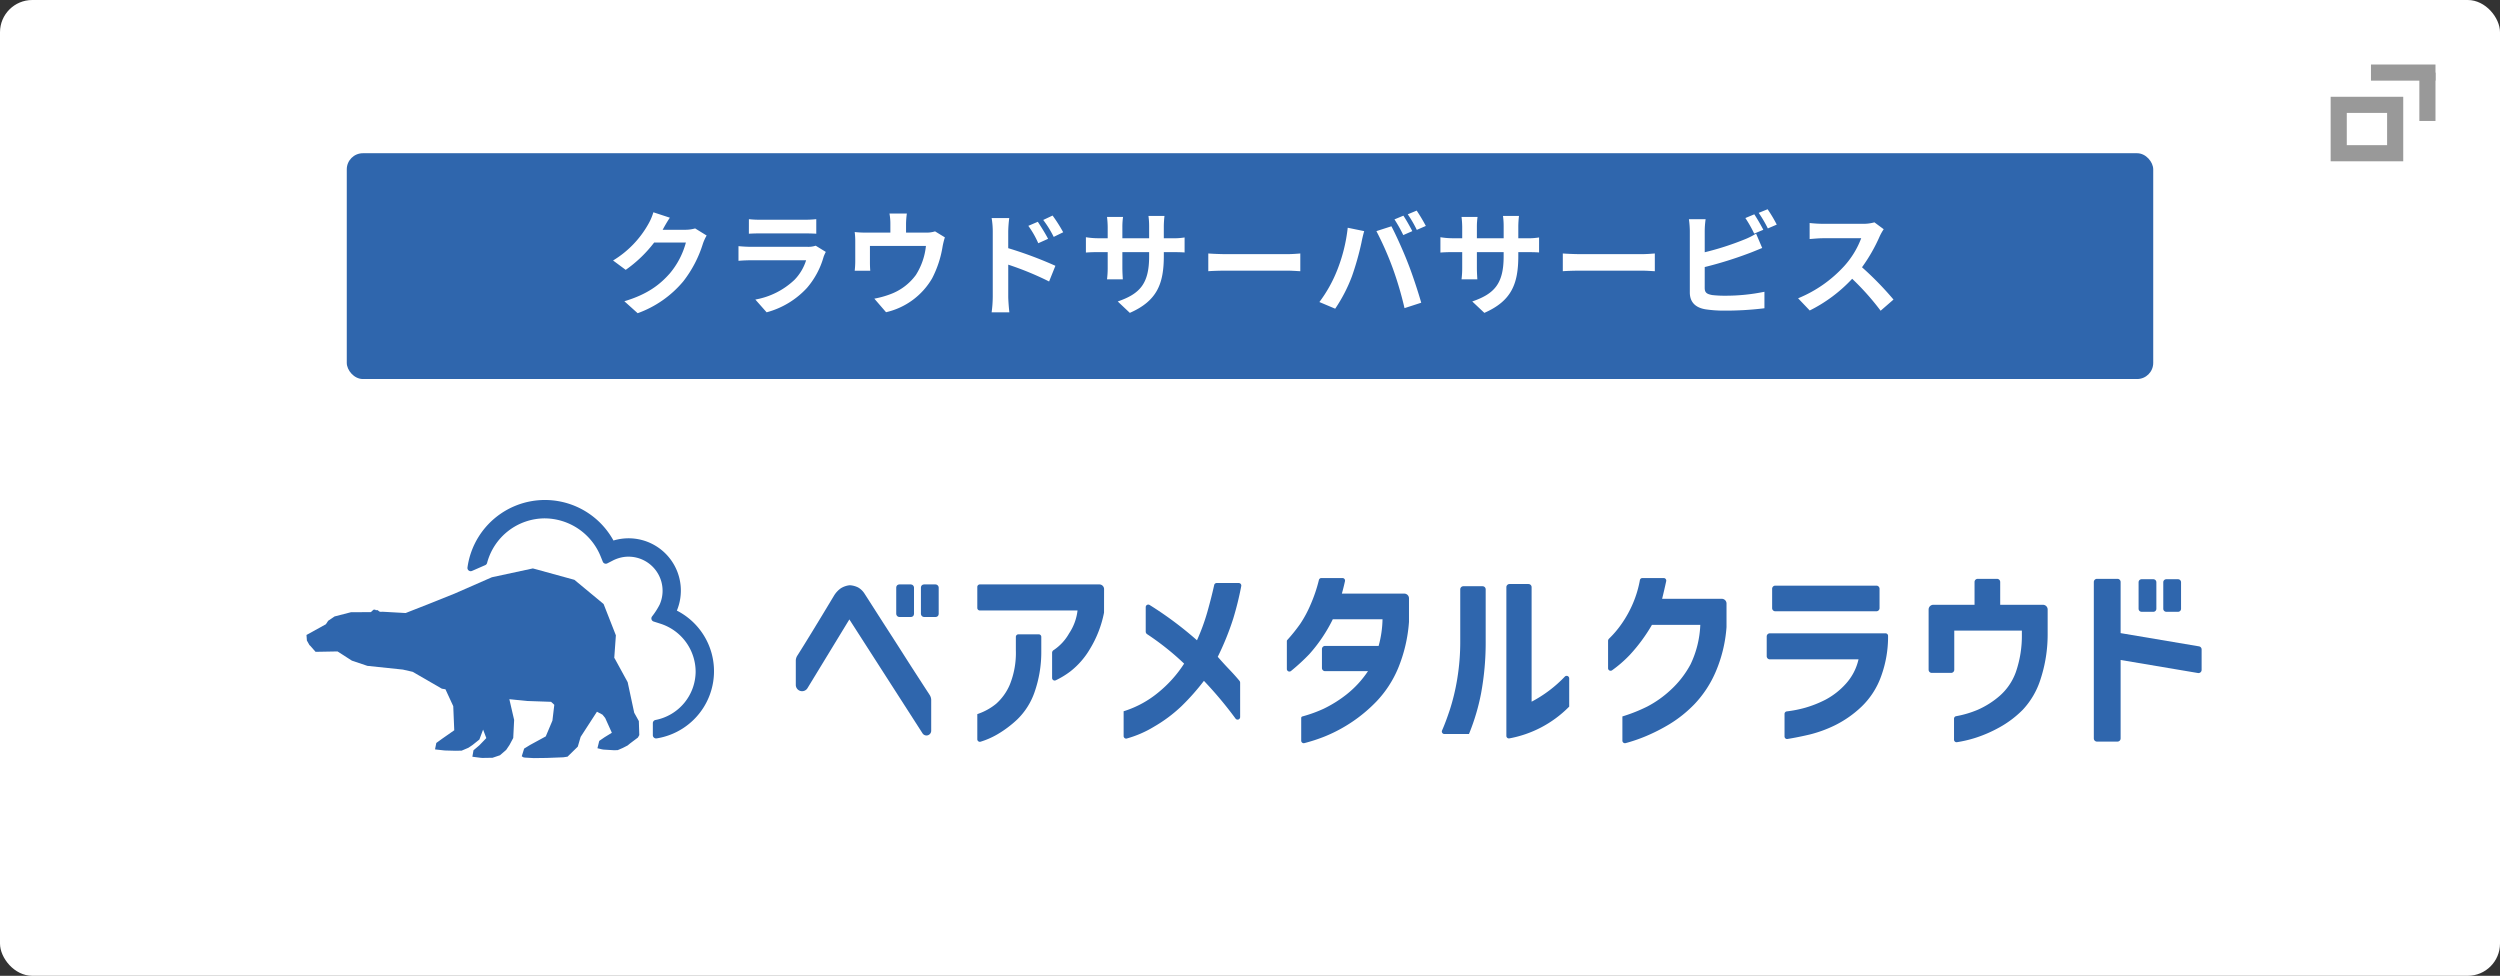 <svg xmlns="http://www.w3.org/2000/svg" width="620" height="242" viewBox="0 0 620 242"><rect x="0" y="0" width="620" height="242" fill="#333333" stroke="none"/><rect width="620" height="242" rx="8" fill="#fff"/><g transform="translate(-113.067 -205.386)"><path d="M280.93,356.815a12.963,12.963,0,0,0-11.983-17.931,13.029,13.029,0,0,0-3.741.552,19.393,19.393,0,0,0-36.207,6.7.808.808,0,0,0,1.129.837l3.283-1.437a.814.814,0,0,0,.455-.541A14.851,14.851,0,0,1,248.1,333.94a15.076,15.076,0,0,1,13.959,9.509l.5,1.237a.809.809,0,0,0,1.119.415l1.3-.666a8.726,8.726,0,0,1,2.977-.938,8.456,8.456,0,0,1,8.705,11.831,18.683,18.683,0,0,1-1.894,2.952.806.806,0,0,0,.406,1.246l1.588.507A12.544,12.544,0,0,1,285.584,372a12.289,12.289,0,0,1-9.967,11.945.8.8,0,0,0-.645.789l0,2.975a.811.811,0,0,0,.936.8,16.869,16.869,0,0,0,5.019-31.694Z" fill="#2f66ad"/><path d="M271.5,384.214l-1.149-2.07-1.623-7.576-3.181-5.82-.142-.216h0l.4-5.585-3.045-7.765-7.241-6-10.3-2.829-10.169,2.192L225.8,352.6l-6.235,2.5-5.9,2.317L208,357.1l-.709.02-.633-.445-.364.051h0l-.208-.162-.4.032-.63.587,0,0-.416.012-4.523.018-4.077,1.05-1.589,1.075-.563.858-4.813,2.659.1,1.379.642,1.141.152.119,1.36,1.544,5.442-.1,3.565,2.285,3.835,1.292,8.8.923,2.44.556,7.227,4.178.9.155,1.934,4.185.249,5.977-2.968,2.073-1.484,1.074-.313,1.569.1.043,1.987.218.369.036,2.682.071,1.465-.033,1.67-.708,1.006-.676,1.718-1.368.922-2.464.8,2.1-1.734,1.8-.009.007-1.441,1.221-.277,1.6,2.1.27.407.027,2.5-.042,1.841-.624,1.53-1.322h0l.009-.031-.007.032.827-1.225.927-1.736h0l.224-4.479-1.189-5.142,4.322.443,6.028.21.8.739-.466,3.922-1.651,3.913-3.854,2.1-1.509.922-.593,1.911.433.264.363.061,2.2.125,1.279-.017,1.935-.024,4.084-.157,1.058-.156,2.544-2.487.709-2.425,4.044-6.239,1.367.724.68.837,1.649,3.658-1.8,1.107-1.3.893-.046.1-.429,1.737,1.118.274.4.064,2.638.16.887-.031,1.26-.546,1.188-.609.571-.476,1.981-1.489.339-.609Z" fill="#2f66ad"/><rect width="4.408" height="8.077" rx="0.751" transform="translate(341.455 350.325)" fill="#2f66ad"/><rect width="4.408" height="8.077" rx="0.751" transform="translate(335.332 350.325)" fill="#2f66ad"/><path d="M356.239,389.331a.632.632,0,0,1-.8-.608V382.49l.415-.152a14.54,14.54,0,0,0,4.261-2.419,13.3,13.3,0,0,0,3.361-4.681A20.946,20.946,0,0,0,365,366.691V363.33a.631.631,0,0,1,.631-.631h5.046a.631.631,0,0,1,.631.631v3.663a30.1,30.1,0,0,1-1.7,10.124,17.291,17.291,0,0,1-4.247,6.674,27.057,27.057,0,0,1-4.924,3.7,19.593,19.593,0,0,1-4.2,1.84Zm18.621-15.22a.632.632,0,0,1-.872-.584V367.28a.759.759,0,0,1,.122-.42.785.785,0,0,1,.291-.268,12.107,12.107,0,0,0,3.8-4.121,12.817,12.817,0,0,0,2.094-5.687H356.069a.631.631,0,0,1-.631-.631v-5.2a.631.631,0,0,1,.631-.631h29.639a1.169,1.169,0,0,1,1.17,1.171l-.011,5.758a.691.691,0,0,1-.015.138,27.431,27.431,0,0,1-3.53,9.025,19.641,19.641,0,0,1-4.829,5.5,20.757,20.757,0,0,1-3.633,2.2Z" fill="#2f66ad"/><path d="M486.646,387.882V351.005a.78.78,0,0,1,.78-.779h4.7a.78.78,0,0,1,.78.779v28.4a31.83,31.83,0,0,0,8.241-6.221h0a.631.631,0,0,1,1.082.441v7l-.188.186a27.916,27.916,0,0,1-14.648,7.694h0A.631.631,0,0,1,486.646,387.882Zm-9.279-.458h-6.093a.631.631,0,0,1-.576-.888h0c.567-1.265,1.214-2.985,1.924-5.114a52.858,52.858,0,0,0,1.826-7.58,56.333,56.333,0,0,0,.76-9.57V351.55a.78.78,0,0,1,.78-.78h4.749a.78.78,0,0,1,.78.78v12.721a69.233,69.233,0,0,1-1.167,13.194,53.02,53.02,0,0,1-2.821,9.569Z" fill="#2f66ad"/><path d="M516.211,389.68a.631.631,0,0,1-.79-.61v-6.006l.442-.139a39.74,39.74,0,0,0,5.724-2.315,26.393,26.393,0,0,0,5.746-4.062,23.942,23.942,0,0,0,5.008-6.44,24.866,24.866,0,0,0,2.4-9.76h-11.99a41.744,41.744,0,0,1-5.5,7.46,30.514,30.514,0,0,1-4.4,3.818h0a.631.631,0,0,1-.983-.525v-6.767a.76.76,0,0,1,.061-.3.743.743,0,0,1,.18-.261,24.619,24.619,0,0,0,3.118-3.676A27.853,27.853,0,0,0,518,355.111a26.769,26.769,0,0,0,1.76-5.851h0a.631.631,0,0,1,.621-.518h5.287a.631.631,0,0,1,.617.763h0c-.3,1.413-.643,2.885-1.011,4.385h14.8a1.169,1.169,0,0,1,1.17,1.169l0,5.851a34.4,34.4,0,0,1-2.7,11.118,27.1,27.1,0,0,1-5.22,7.955,31.046,31.046,0,0,1-6.231,5A45.1,45.1,0,0,1,521.145,388a39.8,39.8,0,0,1-4.934,1.684Z" fill="#2f66ad"/><path d="M555.632,388.03v-5.592a.631.631,0,0,1,.562-.627h0a29.671,29.671,0,0,0,4.54-.9,27.781,27.781,0,0,0,5.026-1.985,18.29,18.29,0,0,0,5.107-4,13.4,13.4,0,0,0,3.113-6.019H551.991a.779.779,0,0,1-.78-.779v-4.9a.78.78,0,0,1,.78-.78h28.685a.632.632,0,0,1,.632.631h0a28.557,28.557,0,0,1-1.722,10.021,19.543,19.543,0,0,1-4.943,7.617,26.711,26.711,0,0,1-6.5,4.536,31.481,31.481,0,0,1-6.3,2.3c-1.957.462-3.8.831-5.477,1.1h0A.631.631,0,0,1,555.632,388.03Zm22.782-31.047H553.337a.78.78,0,0,1-.78-.78v-4.8a.78.78,0,0,1,.78-.779h25.077a.78.78,0,0,1,.78.779v4.8A.78.78,0,0,1,578.414,356.983Z" fill="#2f66ad"/><path d="M597.664,388.822v-5.2a.632.632,0,0,1,.522-.621h0a25.356,25.356,0,0,0,5.368-1.593,21.426,21.426,0,0,0,5.342-3.367,14.232,14.232,0,0,0,4.093-5.954,27.565,27.565,0,0,0,1.5-9.506v-.8H597.725v9.705a.779.779,0,0,1-.78.779h-4.8a.78.78,0,0,1-.781-.779V356.543a1.17,1.17,0,0,1,1.171-1.169h10.219v-5.655a.78.78,0,0,1,.781-.78h4.8a.78.78,0,0,1,.781.78v5.655h10.6a1.169,1.169,0,0,1,1.17,1.169v6.193a35.628,35.628,0,0,1-1.765,11.1,19.768,19.768,0,0,1-4.4,7.565,25.339,25.339,0,0,1-5.816,4.389,33.145,33.145,0,0,1-5.758,2.524,30.768,30.768,0,0,1-4.762,1.136h0A.632.632,0,0,1,597.664,388.822Z" fill="#2f66ad"/><path d="M638.2,389.3h-5.085a.78.78,0,0,1-.781-.78V349.719a.78.78,0,0,1,.781-.78H638.2a.78.78,0,0,1,.781.78V362.4l19.437,3.281a.779.779,0,0,1,.651.769v5.076a.779.779,0,0,1-.91.769l-19.178-3.236v19.465A.78.78,0,0,1,638.2,389.3Zm15.016-32.19h-2.906a.751.751,0,0,1-.751-.75v-6.576a.751.751,0,0,1,.751-.75h2.906a.751.751,0,0,1,.751.75v6.576A.751.751,0,0,1,653.215,357.115Zm-6.122,0h-2.907a.751.751,0,0,1-.751-.75v-6.576a.751.751,0,0,1,.751-.75h2.907a.751.751,0,0,1,.751.75v6.576A.751.751,0,0,1,647.093,357.115Z" fill="#2f66ad"/><path d="M436.549,389.681a.63.63,0,0,1-.783-.611v-5.63a.39.39,0,0,1,.29-.376l.176-.048a33.815,33.815,0,0,0,5.071-1.846,30.846,30.846,0,0,0,5.741-3.59,25.057,25.057,0,0,0,5.283-5.748H441.689a.78.78,0,0,1-.781-.779v-4.7a.78.78,0,0,1,.781-.779h13.278a26.489,26.489,0,0,0,.966-6.608H443.6a38.169,38.169,0,0,1-5.843,8.672,50.212,50.212,0,0,1-4.53,4.162.632.632,0,0,1-1.02-.5v-6.883a.461.461,0,0,1,.024-.173.388.388,0,0,1,.079-.13,42.4,42.4,0,0,0,3.183-3.965,28.728,28.728,0,0,0,2.606-4.842,36.9,36.9,0,0,0,2.056-6.083.63.63,0,0,1,.614-.482h5.238a.63.63,0,0,1,.616.766c-.248,1.123-.508,2.161-.776,3.094h15.479a1.169,1.169,0,0,1,1.17,1.17l0,5.852a37.134,37.134,0,0,1-2.716,11.531,27.135,27.135,0,0,1-5.366,8.208A37.258,37.258,0,0,1,441.675,388,41.362,41.362,0,0,1,436.549,389.681Z" fill="#2f66ad"/><path d="M392.509,388.544a.632.632,0,0,1-.782-.612v-6.156l.442-.139a25.24,25.24,0,0,0,8.039-4.421,30.5,30.5,0,0,0,6.522-7.249,66.4,66.4,0,0,0-9.168-7.3.778.778,0,0,1-.356-.655v-6.056a.631.631,0,0,1,.963-.537,88.9,88.9,0,0,1,11.748,8.756,51.807,51.807,0,0,0,2.546-6.93c.7-2.471,1.277-4.748,1.721-6.769a.63.63,0,0,1,.616-.5h5.479a.631.631,0,0,1,.621.746h0a76.718,76.718,0,0,1-1.987,8.061,68.1,68.1,0,0,1-3.843,9.493c.975,1.115,1.926,2.159,2.831,3.1.983,1.03,1.839,1.985,2.544,2.842a.8.8,0,0,1,.134.235.842.842,0,0,1,.043.259v8.51a.631.631,0,0,1-1.137.377h0a96.275,96.275,0,0,0-7.844-9.366,56.148,56.148,0,0,1-5.608,6.325,35.8,35.8,0,0,1-6.8,5.064,26.6,26.6,0,0,1-6.726,2.914Z" fill="#2f66ad"/><path d="M324,358.479Zm17.848,28.762L323.708,359l-10.389,17.055a1.561,1.561,0,0,1-2.893-.81v-5.991a2.18,2.18,0,0,1,.1-.674,2.4,2.4,0,0,1,.31-.648c1.615-2.521,5.215-8.411,9.035-14.773a6.107,6.107,0,0,1,1.737-1.888,5.17,5.17,0,0,1,2.132-.739l.072-.009.072.007a5.3,5.3,0,0,1,1.992.542,4.578,4.578,0,0,1,1.541,1.456c.4.615,1.16,1.8,2.3,3.586s2.449,3.828,3.939,6.136,2.94,4.575,4.328,6.76c1.319,2.078,3.881,6.012,5.653,8.744a2.5,2.5,0,0,1,.268.584,2.268,2.268,0,0,1,.1.666v7.611A1.17,1.17,0,0,1,341.847,387.241Z" fill="#2f66ad"/></g><g transform="translate(578 24)" fill="none" stroke="#999" stroke-width="4"><rect width="18" height="16" stroke="none"/><rect x="2" y="2" width="14" height="12" fill="none"/></g><rect width="16" height="4" transform="translate(588 16)" fill="#999"/><rect width="4" height="12" transform="translate(600 18)" fill="#999"/><rect width="448" height="56" rx="4" transform="translate(86 38)" fill="#2f66ad"/><path d="M-138.544-19.18a8.978,8.978,0,0,1-2.436.336h-5.628l.084-.14c.336-.616,1.036-1.876,1.708-2.856l-4.088-1.344a13.471,13.471,0,0,1-1.26,2.94,24.654,24.654,0,0,1-8.736,9.016l3.136,2.324a31.915,31.915,0,0,0,7.056-6.776h7.868a19.9,19.9,0,0,1-3.976,7.644c-2.436,2.772-5.544,5.208-11.284,6.916l3.3,2.968a26.379,26.379,0,0,0,11.312-7.9,29.215,29.215,0,0,0,4.872-9.352,11.211,11.211,0,0,1,.924-2.016Zm29.9,4.284a5.907,5.907,0,0,1-2.044.28h-13.86c-.868,0-2.072-.056-3.248-.168v3.64c1.176-.112,2.576-.14,3.248-.14h13.524A12.148,12.148,0,0,1-113.9-6.44a18.871,18.871,0,0,1-9.716,4.9l2.8,3.164a20.967,20.967,0,0,0,10-6.048,20.122,20.122,0,0,0,4.144-7.756,10.374,10.374,0,0,1,.532-1.176Zm-16.576-2.968c.812-.056,2.016-.084,2.912-.084h10.724c1.008,0,2.324.028,3.08.084v-3.612a26.4,26.4,0,0,1-3.024.14H-122.3a23.6,23.6,0,0,1-2.912-.14Zm46.172-.588a6.812,6.812,0,0,1-2.324.308H-86.24V-20.3a20.351,20.351,0,0,1,.2-2.576h-4.312a13.834,13.834,0,0,1,.224,2.576v2.156h-5.992a23.511,23.511,0,0,1-2.856-.14,17.878,17.878,0,0,1,.14,2.408v4.844a21.237,21.237,0,0,1-.14,2.352h3.864c-.056-.56-.084-1.428-.084-2.072V-14.84h13.888a16.623,16.623,0,0,1-2.492,7.2A13.706,13.706,0,0,1-90.16-2.856a22.8,22.8,0,0,1-3.948,1.092L-91.2,1.6A17.794,17.794,0,0,0-79.772-6.8a26.076,26.076,0,0,0,2.6-7.924,18.7,18.7,0,0,1,.56-2.24Zm31.78.224A37.082,37.082,0,0,0-49.9-22.372L-52.22-21.28a26.217,26.217,0,0,1,2.6,4.2ZM-51.016-16.6c-.644-1.26-1.764-3.052-2.548-4.228l-2.352,1.008a22.813,22.813,0,0,1,2.464,4.312ZM-60.9-18.368a30.451,30.451,0,0,1,.252-3.388h-4.368a19.758,19.758,0,0,1,.28,3.388v16.1a30.32,30.32,0,0,1-.28,3.892h4.4c-.14-1.148-.28-3.108-.28-3.892v-7.924A75.011,75.011,0,0,1-50.764-6.02L-49.2-9.912A97.41,97.41,0,0,0-60.9-14.28Zm38.584,1.624v-2.94a24.077,24.077,0,0,1,.168-2.6h-3.976a18.477,18.477,0,0,1,.168,2.6v2.94h-6.636v-2.744a17.25,17.25,0,0,1,.168-2.548H-36.4a22.745,22.745,0,0,1,.168,2.52v2.772h-2.38A18.513,18.513,0,0,1-41.636-17v3.808c.616-.056,1.624-.112,3.024-.112h2.38v3.808a22.645,22.645,0,0,1-.168,2.94h3.92c-.028-.56-.112-1.708-.112-2.94V-13.3h6.636v1.064c0,6.86-2.38,9.3-7.784,11.172l3,2.828c6.748-2.968,8.428-7.2,8.428-14.14V-13.3h2.072c1.484,0,2.464.028,3.08.084V-16.94a16.592,16.592,0,0,1-3.08.2Zm11.032,8.176c1.036-.084,2.912-.14,4.508-.14H8.26c1.176,0,2.6.112,3.276.14v-4.4c-.728.056-1.988.168-3.276.168H-6.776c-1.456,0-3.5-.084-4.508-.168ZM37.1-22.344l-2.212.924a35.422,35.422,0,0,1,2.184,3.892l2.24-.98C38.78-19.544,37.8-21.308,37.1-22.344Zm3.3-1.26-2.212.924a29.5,29.5,0,0,1,2.24,3.864l2.24-.98A43.794,43.794,0,0,0,40.4-23.6ZM20.636-8.708A33.735,33.735,0,0,1,16.268-.924L20.188.728A38.5,38.5,0,0,0,24.332-7.28a70.013,70.013,0,0,0,2.38-8.428c.112-.616.42-1.988.672-2.8l-4.088-.84A40.345,40.345,0,0,1,20.636-8.708ZM34.468-9.3A86.516,86.516,0,0,1,37.38.588L41.524-.756c-.784-2.772-2.268-7.252-3.276-9.772-1.036-2.716-2.968-7.028-4.116-9.184l-3.724,1.2A78.437,78.437,0,0,1,34.468-9.3ZM65.6-16.744v-2.94a24.077,24.077,0,0,1,.168-2.6H61.8a18.478,18.478,0,0,1,.168,2.6v2.94H55.328v-2.744a17.25,17.25,0,0,1,.168-2.548H51.52a22.745,22.745,0,0,1,.168,2.52v2.772h-2.38A18.513,18.513,0,0,1,46.284-17v3.808c.616-.056,1.624-.112,3.024-.112h2.38v3.808a22.645,22.645,0,0,1-.168,2.94h3.92c-.028-.56-.112-1.708-.112-2.94V-13.3h6.636v1.064c0,6.86-2.38,9.3-7.784,11.172l3,2.828C63.924-1.2,65.6-5.432,65.6-12.376V-13.3h2.072c1.484,0,2.464.028,3.08.084V-16.94a16.592,16.592,0,0,1-3.08.2ZM76.636-8.568c1.036-.084,2.912-.14,4.508-.14H96.18c1.176,0,2.6.112,3.276.14v-4.4c-.728.056-1.988.168-3.276.168H81.144c-1.456,0-3.5-.084-4.508-.168Zm49.728-10.276c-.532-1.036-1.54-2.8-2.24-3.836l-2.212.924a31.019,31.019,0,0,1,2.184,3.864ZM111.832-9.6a96.648,96.648,0,0,0,10.976-3.416c.924-.336,2.184-.868,3.276-1.316l-1.512-3.556a18.108,18.108,0,0,1-3.052,1.512,70.614,70.614,0,0,1-9.688,3.108v-5.292a21.367,21.367,0,0,1,.224-2.912h-4.144a23.557,23.557,0,0,1,.224,2.912V-3.3c0,2.408,1.4,3.752,3.836,4.172a30.732,30.732,0,0,0,4.7.336,79.566,79.566,0,0,0,9.968-.588V-3.472a47.435,47.435,0,0,1-9.744.98,26.188,26.188,0,0,1-3.248-.168c-1.26-.252-1.82-.56-1.82-1.764Zm13.384-13.44a29.685,29.685,0,0,1,2.268,3.864l2.212-.952a34.865,34.865,0,0,0-2.268-3.808Zm28.7,2.352a10.109,10.109,0,0,1-2.912.364h-9.856a31.282,31.282,0,0,1-3.3-.2v3.976c.588-.028,2.128-.2,3.3-.2h9.492a21.7,21.7,0,0,1-4.172,6.86,31.723,31.723,0,0,1-11.48,8.036l2.884,3.024A36.882,36.882,0,0,0,148.4-6.692a63.85,63.85,0,0,1,7.056,7.924l3.192-2.772a78.713,78.713,0,0,0-7.812-8.008,41.166,41.166,0,0,0,4.4-7.7,13.232,13.232,0,0,1,.98-1.736Z" transform="translate(310.94 75.829)" fill="#fff"/></svg>